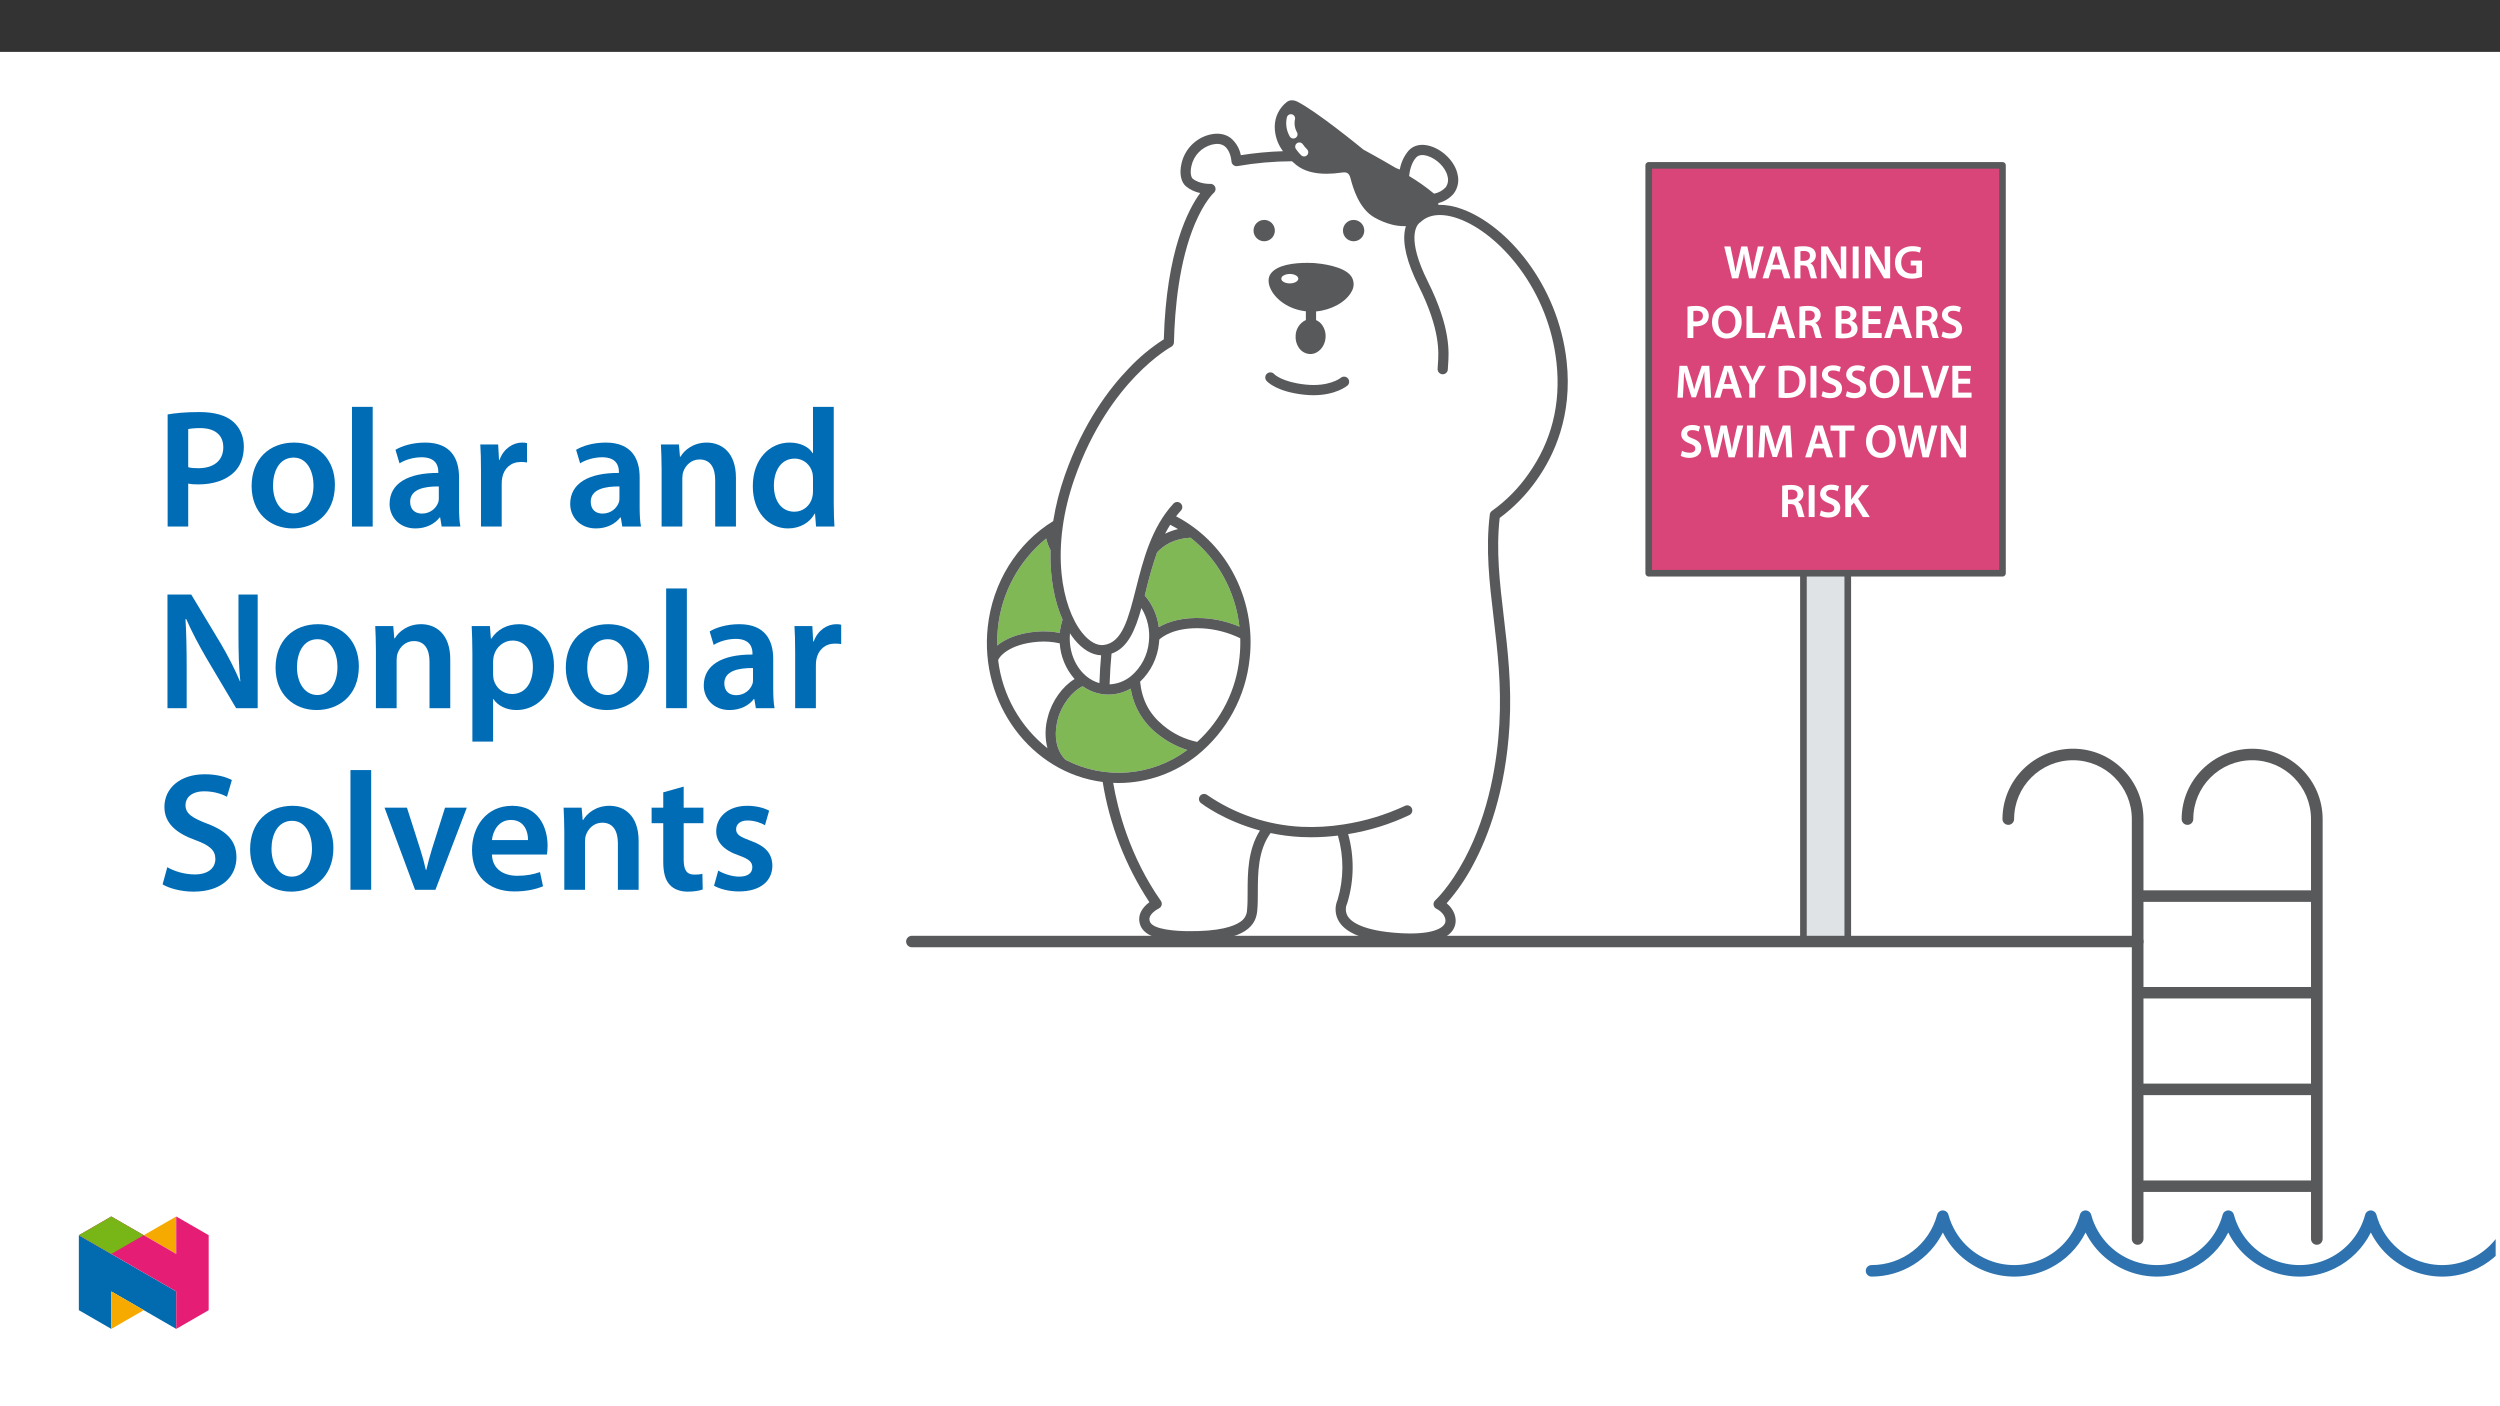 ﻿<?xml version="1.0" encoding="utf-8"?>
<svg xmlns="http://www.w3.org/2000/svg" xmlns:xlink="http://www.w3.org/1999/xlink" viewBox="0 0 960 540" version="1.1">
  <rect x="0" y="0" width="960" height="540" fill="#333333" stroke="none"/>
  <defs>
    <g>
      <symbol overflow="visible" id="glyph0-0">
        <path style="stroke:none;" d="M 0 0 L 8.984 0 L 8.984 -12.703 L -0.031 -12.703 L -0.031 0 Z M 4.484 -7.188 L 1.531 -11.656 L 7.422 -11.656 L 4.484 -7.234 Z M 5.016 -6.297 L 8.031 -10.797 L 8.031 -1.891 L 5.062 -6.344 Z M 1.438 -0.922 L 4.484 -5.453 L 7.422 -1.047 L 1.531 -1.047 Z M 0.875 -10.875 L 3.891 -6.344 L 0.922 -1.891 L 0.922 -10.797 Z M 0.875 -10.875 " />
      </symbol>
      <symbol overflow="visible" id="glyph0-1">
        <path style="stroke:none;" d="M 5.625 -0.078 L 7.031 -5.766 C 7.391 -7.141 7.625 -8.312 7.797 -9.531 L 7.828 -9.531 C 7.969 -8.281 8.172 -7.141 8.484 -5.766 L 9.766 0 L 12.125 0 L 15.422 -12.234 L 13.125 -12.234 L 11.859 -6.703 C 11.531 -5.219 11.25 -3.844 11.047 -2.578 L 11.031 -2.578 C 10.875 -3.828 10.594 -5.172 10.312 -6.594 L 9.094 -12.234 L 6.766 -12.234 L 5.438 -6.688 C 5.094 -5.172 4.75 -3.734 4.578 -2.531 L 4.562 -2.531 C 4.375 -3.656 4.094 -5.203 3.781 -6.672 L 2.625 -12.234 L 0.219 -12.234 L 3.203 0 L 5.609 0 Z M 5.625 -0.078 " />
      </symbol>
      <symbol overflow="visible" id="glyph0-2">
        <path style="stroke:none;" d="M 7.484 -3.5 L 8.594 0 L 11.031 0 L 7.062 -12.234 L 4.234 -12.234 L 0.328 0 L 2.656 0 L 3.688 -3.422 L 7.5 -3.422 Z M 4.078 -5.172 L 5 -8.141 C 5.203 -8.859 5.406 -9.703 5.562 -10.328 L 5.578 -10.328 C 5.734 -9.703 5.938 -8.875 6.172 -8.141 L 7.109 -5.234 L 4.094 -5.234 Z M 4.078 -5.172 " />
      </symbol>
      <symbol overflow="visible" id="glyph0-3">
        <path style="stroke:none;" d="M 1.281 0 L 3.484 0 L 3.484 -4.969 L 4.578 -4.969 C 5.828 -4.938 6.344 -4.5 6.703 -2.922 C 7.031 -1.422 7.359 -0.375 7.531 0 L 9.891 0 C 9.578 -0.578 9.281 -1.938 8.875 -3.438 C 8.594 -4.609 8.047 -5.531 7.188 -5.828 L 7.188 -5.766 C 8.328 -6.156 9.406 -7.281 9.406 -8.844 C 9.406 -9.891 9 -10.766 8.344 -11.312 C 7.516 -12 6.344 -12.328 4.609 -12.328 C 3.344 -12.328 2.109 -12.219 1.234 -12.031 L 1.234 0 Z M 3.469 -10.406 C 3.672 -10.453 4.125 -10.516 4.828 -10.516 C 6.266 -10.516 7.141 -9.953 7.141 -8.641 C 7.141 -7.438 6.266 -6.719 4.766 -6.719 L 3.484 -6.719 L 3.484 -10.406 Z M 3.469 -10.406 " />
      </symbol>
      <symbol overflow="visible" id="glyph0-4">
        <path style="stroke:none;" d="M 3.312 -0.078 L 3.312 -4.391 C 3.312 -6.391 3.281 -7.984 3.188 -9.469 L 3.25 -9.484 C 3.797 -8.203 4.609 -6.672 5.375 -5.344 L 8.531 0 L 10.875 0 L 10.875 -12.234 L 8.766 -12.234 L 8.766 -7.953 C 8.766 -6.094 8.812 -4.531 8.969 -3 L 8.953 -3 C 8.438 -4.234 7.688 -5.672 6.906 -7.016 L 3.781 -12.234 L 1.219 -12.234 L 1.219 0 L 3.312 0 Z M 3.312 -0.078 " />
      </symbol>
      <symbol overflow="visible" id="glyph0-5">
        <path style="stroke:none;" d="M 1.234 -12.156 L 1.234 0 L 3.5 0 L 3.5 -12.234 L 1.234 -12.234 Z M 1.234 -12.156 " />
      </symbol>
      <symbol overflow="visible" id="glyph0-6">
        <path style="stroke:none;" d="M 10.953 -6.812 L 6.656 -6.812 L 6.656 -4.938 L 8.797 -4.938 L 8.797 -2.031 C 8.531 -1.922 7.969 -1.812 7.156 -1.812 C 4.641 -1.812 2.984 -3.375 2.984 -6.109 C 2.984 -8.938 4.766 -10.391 7.359 -10.391 C 8.625 -10.391 9.438 -10.172 10.094 -9.844 L 10.625 -11.766 C 10.031 -12.047 8.859 -12.359 7.375 -12.359 C 3.375 -12.359 0.625 -9.844 0.609 -6.016 C 0.609 -4.172 1.234 -2.531 2.312 -1.5 C 3.469 -0.406 5.047 0.125 7.078 0.125 C 8.688 0.125 10.188 -0.266 10.984 -0.562 L 10.984 -6.812 Z M 10.953 -6.812 " />
      </symbol>
      <symbol overflow="visible" id="glyph0-7">
        <path style="stroke:none;" d="M 1.281 0 L 3.484 0 L 3.484 -4.562 C 3.766 -4.5 4.125 -4.484 4.531 -4.484 C 6.094 -4.484 7.469 -4.938 8.359 -5.812 C 9.016 -6.453 9.406 -7.438 9.406 -8.594 C 9.406 -9.719 8.922 -10.703 8.203 -11.297 C 7.422 -11.953 6.266 -12.328 4.641 -12.328 C 3.172 -12.328 2.078 -12.219 1.234 -12.047 L 1.234 0 Z M 3.469 -10.375 C 3.688 -10.422 4.125 -10.469 4.734 -10.469 C 6.266 -10.469 7.156 -9.844 7.156 -8.5 C 7.156 -7.109 6.188 -6.344 4.531 -6.344 C 4.094 -6.344 3.75 -6.375 3.484 -6.438 L 3.484 -10.375 Z M 3.469 -10.375 " />
      </symbol>
      <symbol overflow="visible" id="glyph0-8">
        <path style="stroke:none;" d="M 6.406 -12.453 C 3 -12.453 0.609 -9.766 0.609 -6.031 C 0.609 -2.5 2.797 0.203 6.219 0.203 C 9.547 0.203 12.016 -2.188 12.016 -6.25 C 12.016 -9.703 9.922 -12.453 6.406 -12.453 Z M 6.328 -10.531 C 8.531 -10.531 9.625 -8.453 9.625 -6.172 C 9.625 -3.641 8.469 -1.719 6.328 -1.719 C 4.219 -1.719 3 -3.609 3 -6.078 C 3 -8.578 4.141 -10.531 6.328 -10.531 Z M 6.328 -10.531 " />
      </symbol>
      <symbol overflow="visible" id="glyph0-9">
        <path style="stroke:none;" d="M 1.281 0 L 8.469 0 L 8.469 -1.984 L 3.5 -1.984 L 3.5 -12.234 L 1.234 -12.234 L 1.234 0 Z M 1.281 0 " />
      </symbol>
      <symbol overflow="visible" id="glyph0-10">
        <path style="stroke:none;" d="M 1.281 -0.031 C 1.844 0.031 2.766 0.125 3.984 0.125 C 6.203 0.125 7.625 -0.266 8.484 -1 C 9.172 -1.594 9.656 -2.5 9.656 -3.562 C 9.656 -5.219 8.469 -6.297 7.203 -6.594 L 7.203 -6.531 C 8.5 -7.016 9.219 -8.094 9.219 -9.203 C 9.219 -10.25 8.703 -11.062 7.953 -11.516 C 7.141 -12.078 6.109 -12.328 4.5 -12.328 C 3.25 -12.328 1.969 -12.203 1.234 -12.031 L 1.234 -0.031 Z M 3.469 -10.453 C 3.688 -10.516 4.078 -10.547 4.719 -10.547 C 6.109 -10.547 6.938 -10.094 6.938 -8.953 C 6.938 -7.922 6.141 -7.281 4.594 -7.281 L 3.484 -7.281 L 3.484 -10.453 Z M 3.469 -5.547 L 4.562 -5.547 C 6.078 -5.547 7.281 -5.047 7.281 -3.625 C 7.281 -2.141 6.047 -1.688 4.625 -1.688 C 4.125 -1.688 3.75 -1.688 3.484 -1.719 L 3.484 -5.547 Z M 3.469 -5.547 " />
      </symbol>
      <symbol overflow="visible" id="glyph0-11">
        <path style="stroke:none;" d="M 8.031 -7.297 L 3.5 -7.297 L 3.5 -10.281 L 8.328 -10.281 L 8.328 -12.234 L 1.234 -12.234 L 1.234 0 L 8.594 0 L 8.594 -1.953 L 3.5 -1.953 L 3.5 -5.359 L 8.047 -5.359 L 8.047 -7.297 Z M 8.031 -7.297 " />
      </symbol>
      <symbol overflow="visible" id="glyph0-12">
        <path style="stroke:none;" d="M 0.719 -0.594 C 1.375 -0.172 2.719 0.203 4.016 0.203 C 7.125 0.203 8.609 -1.562 8.609 -3.516 C 8.609 -5.25 7.594 -6.391 5.484 -7.172 C 3.875 -7.797 3.188 -8.156 3.188 -9.094 C 3.188 -9.812 3.766 -10.469 5.172 -10.469 C 6.297 -10.469 7.125 -10.156 7.594 -9.906 L 8.141 -11.781 C 7.484 -12.109 6.531 -12.438 5.219 -12.438 C 2.578 -12.438 0.891 -10.875 0.891 -8.875 C 0.891 -7.141 2.203 -6.016 4.219 -5.297 C 5.734 -4.734 6.312 -4.266 6.312 -3.359 C 6.312 -2.375 5.562 -1.781 4.156 -1.781 C 3.031 -1.781 1.938 -2.094 1.219 -2.531 L 0.703 -0.594 Z M 0.719 -0.594 " />
      </symbol>
      <symbol overflow="visible" id="glyph0-13">
        <path style="stroke:none;" d="M 11.719 0 L 13.891 0 L 13.188 -12.234 L 10.297 -12.234 L 8.594 -7.312 C 8.125 -5.906 7.719 -4.406 7.406 -3.172 L 7.375 -3.172 C 7.078 -4.453 6.703 -5.891 6.281 -7.297 L 4.688 -12.234 L 1.734 -12.234 L 0.938 0 L 3.047 0 L 3.312 -4.938 C 3.406 -6.578 3.484 -8.5 3.531 -10.016 C 3.844 -8.578 4.266 -6.922 4.734 -5.375 L 6.375 -0.141 L 8.047 -0.141 L 9.859 -5.453 C 10.406 -6.984 10.906 -8.609 11.281 -10.016 L 11.297 -10.016 C 11.281 -8.453 11.375 -6.562 11.438 -5 L 11.672 0 Z M 11.719 0 " />
      </symbol>
      <symbol overflow="visible" id="glyph0-14">
        <path style="stroke:none;" d="M 6.25 -0.078 L 6.25 -5.109 L 10.312 -12.234 L 7.75 -12.234 L 6.266 -9.062 C 5.844 -8.172 5.5 -7.422 5.25 -6.719 L 5.203 -6.719 C 4.891 -7.484 4.594 -8.156 4.172 -9.062 L 2.703 -12.234 L 0.109 -12.234 L 3.984 -5.062 L 3.984 0 L 6.25 0 Z M 6.25 -0.078 " />
      </symbol>
      <symbol overflow="visible" id="glyph0-15">
        <path style="stroke:none;" d="M 1.281 -0.031 C 2.016 0.047 2.984 0.125 4.25 0.125 C 6.594 0.125 8.516 -0.453 9.719 -1.547 C 10.875 -2.578 11.625 -4.234 11.625 -6.406 C 11.625 -8.453 10.891 -9.938 9.703 -10.891 C 8.594 -11.828 7.047 -12.328 4.797 -12.328 C 3.484 -12.328 2.266 -12.219 1.234 -12.047 L 1.234 -0.031 Z M 3.484 -10.328 C 3.797 -10.406 4.281 -10.453 4.984 -10.453 C 7.75 -10.453 9.25 -8.984 9.234 -6.328 C 9.234 -3.266 7.562 -1.734 4.703 -1.766 C 4.25 -1.766 3.781 -1.766 3.5 -1.797 L 3.5 -10.328 Z M 3.484 -10.328 " />
      </symbol>
      <symbol overflow="visible" id="glyph0-16">
        <path style="stroke:none;" d="M 6.578 -0.078 L 10.781 -12.234 L 8.375 -12.234 L 6.594 -6.641 C 6.141 -5.172 5.688 -3.688 5.375 -2.328 L 5.359 -2.328 C 5.078 -3.734 4.656 -5.125 4.203 -6.656 L 2.531 -12.234 L 0.078 -12.234 L 4.016 0 L 6.547 0 Z M 6.578 -0.078 " />
      </symbol>
      <symbol overflow="visible" id="glyph0-17">
        <path style="stroke:none;" d="M 3.594 0 L 5.812 0 L 5.812 -10.25 L 9.297 -10.25 L 9.297 -12.234 L 0.109 -12.234 L 0.109 -10.25 L 3.547 -10.25 L 3.547 0 Z M 3.594 0 " />
      </symbol>
      <symbol overflow="visible" id="glyph0-18">
        <path style="stroke:none;" d="M 1.281 0 L 3.484 0 L 3.484 -4.266 L 4.531 -5.531 L 7.953 0 L 10.641 0 L 6.156 -7 L 10.391 -12.234 L 7.547 -12.234 L 4.375 -7.953 C 4.094 -7.531 3.781 -7.109 3.5 -6.672 L 3.484 -6.672 L 3.484 -12.234 L 1.234 -12.234 L 1.234 0 Z M 1.281 0 " />
      </symbol>
      <symbol overflow="visible" id="glyph1-0">
        <path style="stroke:none;" d="M 0 0 L 32.375 0 L 32.375 -45.328 L 0 -45.328 Z M 16.188 -25.578 L 5.188 -42.094 L 27.188 -42.094 Z M 18.125 -22.656 L 29.141 -39.172 L 29.141 -6.156 Z M 5.188 -3.234 L 16.188 -19.75 L 27.188 -3.234 Z M 3.234 -39.172 L 14.25 -22.656 L 3.234 -6.156 Z M 3.234 -39.172 " />
      </symbol>
      <symbol overflow="visible" id="glyph1-1">
        <path style="stroke:none;" d="M 4.594 0 L 12.5 0 L 12.5 -16.516 C 13.594 -16.25 14.891 -16.188 16.375 -16.188 C 22.016 -16.188 26.938 -17.734 30.172 -20.922 C 32.562 -23.25 33.859 -26.609 33.859 -30.75 C 33.859 -34.828 32.188 -38.266 29.594 -40.406 C 26.812 -42.734 22.594 -43.969 16.766 -43.969 C 11.453 -43.969 7.516 -43.578 4.594 -43.062 Z M 12.5 -37.422 C 13.344 -37.625 14.891 -37.812 17.094 -37.812 C 22.594 -37.812 25.969 -35.281 25.969 -30.438 C 25.969 -25.375 22.344 -22.406 16.375 -22.406 C 14.766 -22.406 13.531 -22.469 12.5 -22.797 Z M 12.5 -37.422 " />
      </symbol>
      <symbol overflow="visible" id="glyph1-2">
        <path style="stroke:none;" d="M 18.578 -32.25 C 9.062 -32.25 2.266 -25.906 2.266 -15.547 C 2.266 -5.375 9.188 0.719 18.062 0.719 C 26.094 0.719 34.25 -4.469 34.25 -16.062 C 34.25 -25.641 27.969 -32.25 18.578 -32.25 Z M 18.391 -26.484 C 23.828 -26.484 26.031 -20.781 26.031 -15.859 C 26.031 -9.453 22.859 -5.047 18.328 -5.047 C 13.531 -5.047 10.484 -9.641 10.484 -15.734 C 10.484 -20.984 12.75 -26.484 18.391 -26.484 Z M 18.391 -26.484 " />
      </symbol>
      <symbol overflow="visible" id="glyph1-3">
        <path style="stroke:none;" d="M 4.281 0 L 12.234 0 L 12.234 -45.969 L 4.281 -45.969 Z M 4.281 0 " />
      </symbol>
      <symbol overflow="visible" id="glyph1-4">
        <path style="stroke:none;" d="M 28.75 -18.906 C 28.75 -25.828 25.828 -32.25 15.734 -32.25 C 10.75 -32.25 6.672 -30.891 4.344 -29.469 L 5.891 -24.281 C 8.031 -25.641 11.266 -26.609 14.375 -26.609 C 19.938 -26.609 20.781 -23.188 20.781 -21.109 L 20.781 -20.594 C 9.125 -20.656 2.078 -16.578 2.078 -8.672 C 2.078 -3.891 5.641 0.719 11.984 0.719 C 16.125 0.719 19.422 -1.031 21.297 -3.5 L 21.5 -3.5 L 22.078 0 L 29.266 0 C 28.875 -1.938 28.75 -4.734 28.75 -7.578 Z M 20.984 -11.078 C 20.984 -10.484 20.984 -9.906 20.781 -9.328 C 20 -7.062 17.734 -4.984 14.5 -4.984 C 11.984 -4.984 9.969 -6.406 9.969 -9.516 C 9.969 -14.312 15.344 -15.469 20.984 -15.406 Z M 20.984 -11.078 " />
      </symbol>
      <symbol overflow="visible" id="glyph1-5">
        <path style="stroke:none;" d="M 4.281 0 L 12.234 0 L 12.234 -16.375 C 12.234 -17.219 12.297 -18.062 12.438 -18.781 C 13.141 -22.406 15.797 -24.797 19.547 -24.797 C 20.531 -24.797 21.234 -24.734 21.953 -24.609 L 21.953 -32.047 C 21.297 -32.188 20.844 -32.25 20.078 -32.25 C 16.641 -32.25 12.953 -29.984 11.391 -25.578 L 11.203 -25.578 L 10.875 -31.531 L 4.016 -31.531 C 4.203 -28.75 4.281 -25.641 4.281 -21.375 Z M 4.281 0 " />
      </symbol>
      <symbol overflow="visible" id="glyph1-6">
        <path style="stroke:none;" d="M 4.281 0 L 12.234 0 L 12.234 -18.578 C 12.234 -19.484 12.375 -20.469 12.625 -21.109 C 13.469 -23.5 15.672 -25.766 18.844 -25.766 C 23.188 -25.766 24.859 -22.344 24.859 -17.812 L 24.859 0 L 32.828 0 L 32.828 -18.719 C 32.828 -28.688 27.125 -32.25 21.625 -32.25 C 16.375 -32.25 12.953 -29.266 11.531 -26.812 L 11.328 -26.812 L 10.938 -31.531 L 4.016 -31.531 C 4.141 -28.812 4.281 -25.766 4.281 -22.141 Z M 4.281 0 " />
      </symbol>
      <symbol overflow="visible" id="glyph1-7">
        <path style="stroke:none;" d="M 25.375 -45.969 L 25.375 -28.172 L 25.25 -28.172 C 23.828 -30.5 20.719 -32.25 16.375 -32.25 C 8.812 -32.25 2.203 -25.969 2.266 -15.406 C 2.266 -5.703 8.219 0.719 15.797 0.719 C 20.328 0.719 24.156 -1.484 26.031 -4.984 L 26.156 -4.984 L 26.547 0 L 33.609 0 C 33.469 -2.141 33.344 -5.641 33.344 -8.875 L 33.344 -45.969 Z M 25.375 -13.656 C 25.375 -12.828 25.312 -12.047 25.125 -11.328 C 24.344 -7.906 21.5 -5.703 18.266 -5.703 C 13.203 -5.703 10.359 -9.906 10.359 -15.734 C 10.359 -21.562 13.203 -26.094 18.328 -26.094 C 21.953 -26.094 24.469 -23.562 25.188 -20.531 C 25.312 -19.875 25.375 -19.031 25.375 -18.391 Z M 25.375 -13.656 " />
      </symbol>
      <symbol overflow="visible" id="glyph1-8">
        <path style="stroke:none;" d="M 11.906 0 L 11.906 -15.609 C 11.906 -22.797 11.781 -28.562 11.453 -34.188 L 11.719 -34.25 C 13.859 -29.328 16.703 -24.016 19.484 -19.234 L 30.891 0 L 39.172 0 L 39.172 -43.641 L 31.797 -43.641 L 31.797 -28.422 C 31.797 -21.75 31.922 -16.125 32.5 -10.297 L 32.375 -10.297 C 30.375 -15.016 27.781 -20.078 24.922 -24.922 L 13.656 -43.641 L 4.531 -43.641 L 4.531 0 Z M 11.906 0 " />
      </symbol>
      <symbol overflow="visible" id="glyph1-9">
        <path style="stroke:none;" d="M 4.281 12.828 L 12.234 12.828 L 12.234 -3.5 L 12.375 -3.5 C 13.984 -0.969 17.281 0.719 21.234 0.719 C 28.422 0.719 35.609 -4.797 35.609 -16.188 C 35.609 -26.031 29.594 -32.25 22.344 -32.25 C 17.547 -32.25 13.859 -30.234 11.531 -26.672 L 11.391 -26.672 L 11 -31.531 L 4.016 -31.531 C 4.141 -28.562 4.281 -25.188 4.281 -21.047 Z M 12.234 -18.062 C 12.234 -18.719 12.375 -19.422 12.5 -20.078 C 13.344 -23.562 16.375 -25.969 19.688 -25.969 C 24.797 -25.969 27.516 -21.438 27.516 -15.859 C 27.516 -9.641 24.547 -5.438 19.484 -5.438 C 16.062 -5.438 13.281 -7.766 12.438 -11 C 12.297 -11.719 12.234 -12.438 12.234 -13.203 Z M 12.234 -18.062 " />
      </symbol>
      <symbol overflow="visible" id="glyph1-10">
        <path style="stroke:none;" d="M 2.656 -2.078 C 5.047 -0.578 9.844 0.719 14.5 0.719 C 25.703 0.719 31.016 -5.375 31.016 -12.438 C 31.016 -18.719 27.391 -22.531 19.812 -25.375 C 13.984 -27.641 11.453 -29.203 11.453 -32.562 C 11.453 -35.156 13.594 -37.812 18.641 -37.812 C 22.734 -37.812 25.766 -36.578 27.391 -35.734 L 29.266 -42.156 C 27 -43.312 23.562 -44.359 18.844 -44.359 C 9.328 -44.359 3.359 -38.984 3.359 -31.797 C 3.359 -25.516 7.969 -21.688 15.219 -19.094 C 20.719 -17.094 22.922 -15.156 22.922 -11.844 C 22.922 -8.281 20.078 -5.891 15.016 -5.891 C 10.938 -5.891 7 -7.188 4.469 -8.672 Z M 2.656 -2.078 " />
      </symbol>
      <symbol overflow="visible" id="glyph1-11">
        <path style="stroke:none;" d="M 0.719 -31.531 L 12.438 0 L 20.266 0 L 32.312 -31.531 L 23.953 -31.531 L 18.906 -15.547 C 18.062 -12.688 17.359 -10.234 16.766 -7.641 L 16.578 -7.641 C 16 -10.234 15.344 -12.75 14.438 -15.547 L 9.328 -31.531 Z M 0.719 -31.531 " />
      </symbol>
      <symbol overflow="visible" id="glyph1-12">
        <path style="stroke:none;" d="M 31.016 -13.531 C 31.141 -14.25 31.281 -15.406 31.281 -16.906 C 31.281 -23.828 27.906 -32.25 17.672 -32.25 C 7.578 -32.25 2.266 -24.016 2.266 -15.281 C 2.266 -5.641 8.281 0.641 18.516 0.641 C 23.047 0.641 26.812 -0.188 29.531 -1.359 L 28.359 -6.797 C 25.906 -5.953 23.312 -5.375 19.625 -5.375 C 14.5 -5.375 10.094 -7.828 9.906 -13.531 Z M 9.906 -19.094 C 10.234 -22.344 12.297 -26.812 17.219 -26.812 C 22.531 -26.812 23.828 -22.016 23.766 -19.094 Z M 9.906 -19.094 " />
      </symbol>
      <symbol overflow="visible" id="glyph1-13">
        <path style="stroke:none;" d="M 5.562 -37.422 L 5.562 -31.531 L 1.094 -31.531 L 1.094 -25.578 L 5.562 -25.578 L 5.562 -10.75 C 5.562 -6.609 6.344 -3.688 8.094 -1.875 C 9.578 -0.266 11.984 0.719 14.953 0.719 C 17.422 0.719 19.547 0.328 20.719 -0.125 L 20.594 -6.156 C 19.688 -5.891 18.906 -5.828 17.484 -5.828 C 14.438 -5.828 13.406 -7.766 13.406 -11.656 L 13.406 -25.578 L 20.984 -25.578 L 20.984 -31.531 L 13.406 -31.531 L 13.406 -39.625 Z M 5.562 -37.422 " />
      </symbol>
      <symbol overflow="visible" id="glyph1-14">
        <path style="stroke:none;" d="M 2.328 -1.547 C 4.656 -0.266 8.094 0.641 11.906 0.641 C 20.266 0.641 24.734 -3.5 24.734 -9.266 C 24.672 -13.922 22.078 -16.828 16.312 -18.844 C 12.297 -20.328 10.812 -21.234 10.812 -23.25 C 10.812 -25.188 12.375 -26.609 15.219 -26.609 C 18 -26.609 20.594 -25.578 21.891 -24.797 L 23.5 -30.375 C 21.625 -31.406 18.578 -32.25 15.094 -32.25 C 7.766 -32.25 3.172 -27.969 3.172 -22.406 C 3.172 -18.641 5.703 -15.281 11.844 -13.203 C 15.734 -11.781 17.031 -10.75 17.031 -8.609 C 17.031 -6.547 15.469 -5.047 11.984 -5.047 C 9.125 -5.047 5.703 -6.281 3.953 -7.375 Z M 2.328 -1.547 " />
      </symbol>
    </g>
    <clipPath id="clip1">
      <path d="M 716 464 L 958.336 464 L 958.336 491 L 716 491 Z M 716 464 " />
    </clipPath>
    <clipPath id="clip2">
      <path d="M 30.277 474 L 68 474 L 68 510.301 L 30.277 510.301 Z M 30.277 474 " />
    </clipPath>
    <clipPath id="clip3">
      <path d="M 42 495 L 56 495 L 56 510.301 L 42 510.301 Z M 42 495 " />
    </clipPath>
    <clipPath id="clip4">
      <path d="M 55 467.125 L 68 467.125 L 68 482 L 55 482 Z M 55 467.125 " />
    </clipPath>
    <clipPath id="clip5">
      <path d="M 30.277 467.125 L 80.133 467.125 L 80.133 510.301 L 30.277 510.301 Z M 30.277 467.125 " />
    </clipPath>
    <clipPath id="clip6">
      <path d="M 30.277 467.125 L 56 467.125 L 56 482 L 30.277 482 Z M 30.277 467.125 " />
    </clipPath>
  </defs>
  <g id="surface1">
    <path style=" stroke:none;fill-rule:nonzero;fill:rgb(100%,100%,100%);fill-opacity:1;" d="M 0 559.926 L 960 559.926 L 960 19.926 L 0 19.926 Z M 0 559.926 " />
    <path style=" stroke:none;fill-rule:nonzero;fill:rgb(100%,100%,100%);fill-opacity:1;" d="M 398.648 246.438 C 401.426 246.215 404.219 246.426 406.93 247.055 C 407.273 252.121 409.281 256.938 412.641 260.75 C 407.961 263.594 403.918 269.203 402.367 275.305 C 401.254 279.223 401.203 283.367 402.219 287.312 C 391.688 278.996 384.879 266.84 383.293 253.512 C 383.293 253.5 383.297 253.488 383.297 253.477 C 383.535 252.48 387.176 247.297 398.648 246.438 " />
    <path style=" stroke:none;fill-rule:nonzero;fill:rgb(100%,100%,100%);fill-opacity:1;" d="M 482.688 118.953 C 481.672 128.738 487.66 141.387 502.941 141.75 C 518.23 142.113 523.402 130.105 523.402 120.176 C 523.402 108.762 515.312 101.949 503.785 101.629 C 492.262 101.312 483.922 107.074 482.688 118.953 " />
    <path style=" stroke:none;fill-rule:nonzero;fill:rgb(100%,100%,100%);fill-opacity:1;" d="M 447.387 204.965 C 447.992 203.785 448.645 202.637 449.344 201.516 C 450.371 202.031 451.383 202.582 452.371 203.18 C 450.648 203.551 448.984 204.145 447.418 204.949 Z M 447.387 204.965 " />
    <path style=" stroke:none;fill-rule:nonzero;fill:rgb(50.2%,72.198%,33.699%);fill-opacity:1;" d="M 469.805 221.363 C 473.098 227.316 475.184 233.867 475.945 240.629 C 471.531 238.766 466.832 237.664 462.051 237.371 C 454.352 236.953 448.598 238.648 444.977 240.844 C 444.422 236.34 442.543 232.105 439.582 228.668 C 439.719 228.125 439.855 227.582 439.996 227.035 C 441.188 221.988 442.629 217 444.32 212.094 C 445.734 210.59 447.402 209.348 449.246 208.418 C 451.73 207.238 454.43 206.582 457.18 206.488 C 462.336 210.555 466.629 215.613 469.805 221.363 " />
    <path style=" stroke:none;fill-rule:nonzero;fill:rgb(50.2%,72.198%,33.699%);fill-opacity:1;" d="M 383.191 241.164 C 384.57 227.699 391.238 215.332 401.734 206.781 C 402.105 208.336 402.66 209.84 403.391 211.262 C 403.102 221.883 404.945 231.016 408.023 237.941 C 407.566 239.375 407.223 240.844 407 242.332 C 406.977 242.566 406.957 242.801 406.938 243.035 C 404.113 242.477 401.227 242.305 398.355 242.523 C 390.965 243.078 385.914 245.406 382.895 247.91 C 382.852 245.656 382.953 243.402 383.191 241.164 " />
    <path style=" stroke:none;fill-rule:nonzero;fill:rgb(100%,100%,100%);fill-opacity:1;" d="M 475.969 252.453 C 474.75 264.906 468.961 276.465 459.715 284.898 C 454.93 283.898 450.461 281.734 446.707 278.598 C 441.379 274.234 438.543 268.875 437.801 261.781 C 441.93 257.863 444.508 252.586 445.059 246.918 C 445.105 246.477 445.145 246.035 445.168 245.594 C 446.125 244.68 450.941 240.695 461.836 241.289 C 466.844 241.605 471.742 242.898 476.254 245.09 C 476.328 247.547 476.234 250.008 475.969 252.453 " />
    <path style=" stroke:none;fill-rule:nonzero;fill:rgb(50.2%,72.198%,33.699%);fill-opacity:1;" d="M 415.754 263.523 C 418.078 265.188 420.781 266.25 423.617 266.602 C 424.285 266.684 424.961 266.723 425.633 266.723 C 428.641 266.711 431.594 265.918 434.203 264.422 C 435.262 271.215 438.84 277.359 444.223 281.633 C 447.68 284.484 451.648 286.641 455.918 287.992 C 442.371 298.102 424.238 299.578 409.234 291.797 C 409.223 291.785 409.215 291.773 409.203 291.766 C 408.941 291.551 403.469 286.898 406.172 276.273 C 407.562 270.801 411.594 265.488 415.754 263.523 " />
    <path style=" stroke:none;fill-rule:nonzero;fill:rgb(100%,100%,100%);fill-opacity:1;" d="M 495.281 108.824 C 493.48 108.824 492.02 108.012 492.02 107.012 C 492.066 106.496 492.379 106.043 492.844 105.812 C 493.395 105.488 494.016 105.289 494.652 105.234 C 494.859 105.211 495.07 105.199 495.281 105.199 C 497.082 105.199 498.543 106.012 498.543 107.012 C 498.543 108.016 497.082 108.824 495.281 108.824 " />
    <path style=" stroke:none;fill-rule:nonzero;fill:rgb(100%,100%,100%);fill-opacity:1;" d="M 497.324 53.031 C 496.52 53.406 495.566 53.059 495.191 52.254 C 495.191 52.254 495.191 52.254 495.191 52.25 C 493.992 50.113 493.613 47.613 494.125 45.219 C 494.262 44.344 495.078 43.742 495.957 43.875 C 496.832 44.012 497.434 44.832 497.297 45.707 C 496.883 47.477 497.172 49.34 498.102 50.898 C 498.477 51.703 498.125 52.656 497.324 53.031 " />
    <path style=" stroke:none;fill-rule:nonzero;fill:rgb(100%,100%,100%);fill-opacity:1;" d="M 500.766 60.07 C 500.367 60.07 499.984 59.922 499.688 59.652 C 499.156 59.145 498.668 58.594 498.223 58.008 C 498.035 57.77 497.844 57.512 497.641 57.219 C 497.137 56.492 497.316 55.492 498.047 54.988 C 498.77 54.488 499.766 54.664 500.273 55.383 C 500.734 56.066 501.266 56.699 501.852 57.277 C 502.504 57.879 502.551 58.895 501.953 59.547 C 501.648 59.879 501.219 60.07 500.766 60.07 " />
    <path style=" stroke:none;fill-rule:nonzero;fill:rgb(34.499%,34.9%,35.699%);fill-opacity:1;" d="M 494.652 105.234 C 494.859 105.211 495.07 105.199 495.281 105.199 C 497.082 105.199 498.543 106.012 498.543 107.012 C 498.543 108.012 497.082 108.824 495.281 108.824 C 493.48 108.824 492.02 108.016 492.02 107.012 C 492.066 106.496 492.379 106.043 492.844 105.812 C 493.395 105.488 494.016 105.289 494.652 105.234 M 518.992 111.984 C 520.094 110.18 520.059 107.906 518.898 106.137 C 516.16 102.09 506.676 101.168 504.801 101.023 C 504.75 101.02 503.633 100.938 501.992 100.938 C 496.961 100.938 490.441 101.66 487.949 105.105 C 486.848 106.629 486.863 108.824 488 111.121 C 489.863 114.898 494.68 118.785 501.449 119.535 L 501.449 122.895 C 499.133 123.98 497.617 126.273 497.523 128.828 C 497.391 130.496 497.828 132.156 498.762 133.539 C 499.68 134.914 501.168 135.793 502.812 135.938 C 502.93 135.945 503.043 135.949 503.16 135.949 C 506.203 135.949 508.781 133.172 509.027 129.621 C 509.16 127.957 508.723 126.297 507.785 124.91 C 507.184 124.035 506.348 123.344 505.375 122.918 L 505.375 119.59 C 511.207 119.082 516.867 115.984 518.992 111.984 " />
    <path style=" stroke:none;fill-rule:nonzero;fill:rgb(34.499%,34.9%,35.699%);fill-opacity:1;" d="M 383.293 253.512 C 383.293 253.5 383.297 253.488 383.297 253.477 C 383.535 252.48 387.176 247.297 398.648 246.434 C 401.426 246.215 404.219 246.426 406.93 247.051 C 407.273 252.121 409.281 256.938 412.641 260.75 C 407.961 263.594 403.918 269.207 402.367 275.305 C 401.254 279.223 401.203 283.367 402.219 287.312 C 391.688 278.996 384.879 266.84 383.293 253.512 Z M 427.469 300.625 C 428.164 300.656 428.863 300.676 429.559 300.676 C 440.57 300.641 451.242 296.863 459.82 289.957 C 471.16 280.75 478.375 267.406 479.871 252.875 C 481.172 241.316 478.852 229.645 473.238 219.465 C 468.277 210.422 460.754 203.047 451.613 198.266 C 452.207 197.508 452.824 196.77 453.48 196.059 C 454.219 195.266 454.172 194.023 453.375 193.285 C 452.582 192.551 451.34 192.594 450.605 193.391 L 450.598 193.398 C 442.137 202.574 438.977 215.059 436.191 226.074 C 433.262 237.648 430.949 246.789 423.801 247.684 C 421.195 248.004 418.281 246.359 415.602 243.047 C 411.48 237.949 408.582 229.676 407.648 220.348 C 406.512 209.004 408.215 196.391 412.574 183.879 C 419.379 164.359 429.125 151.613 436.102 144.355 C 443.664 136.492 449.703 133.199 449.762 133.168 C 450.383 132.832 450.777 132.191 450.797 131.484 C 451.094 118.691 452.734 100.395 458.867 85.902 C 462.516 77.281 466.074 74.07 466.109 74.039 C 466.926 73.32 467 72.078 466.285 71.266 C 465.887 70.812 465.305 70.57 464.707 70.602 C 464.672 70.602 460.613 70.781 457.973 68.582 C 457.414 68.117 456.906 66.301 457.512 63.723 C 458.379 59.715 461.434 56.539 465.406 55.52 C 467.461 55.035 469.039 55.238 470.238 56.137 C 472.609 57.914 472.883 61.914 472.883 61.953 C 472.941 63.035 473.863 63.863 474.945 63.809 C 475.023 63.805 475.102 63.797 475.18 63.781 C 482.094 62.574 489.098 61.953 496.117 61.926 C 496.656 62.418 497.23 62.914 497.852 63.41 C 500.617 65.613 504.508 66.727 509.426 66.727 C 511.336 66.715 513.25 66.566 515.141 66.281 C 515.32 66.254 515.465 66.234 515.57 66.223 C 515.762 66.195 515.957 66.184 516.152 66.184 C 517.039 66.184 518.016 66.426 518.523 68.215 C 518.527 68.234 518.531 68.25 518.539 68.266 C 518.582 68.406 518.641 68.621 518.715 68.902 C 519.457 71.676 521.715 80.121 527.828 83.535 C 529.934 84.742 532.195 85.656 534.543 86.258 C 536.039 86.637 537.578 86.832 539.121 86.84 C 539.367 86.84 539.613 86.832 539.855 86.82 C 539.719 87.262 539.605 87.711 539.516 88.164 C 538.465 93.473 540.23 100.762 544.762 109.824 C 553.168 126.641 552.48 135.566 552.148 139.859 C 552.094 140.582 552.043 141.207 552.043 141.762 C 552.043 142.844 552.922 143.723 554.008 143.723 C 555.09 143.723 555.969 142.844 555.969 141.762 C 555.969 141.359 556.012 140.805 556.062 140.16 C 556.418 135.52 557.164 125.855 548.27 108.07 C 540.027 91.586 543.961 86.605 544.953 85.691 C 545.012 85.637 545.07 85.59 545.137 85.543 C 545.297 85.465 545.441 85.359 545.559 85.227 C 546.633 84.207 547.934 83.461 549.359 83.055 C 552.277 82.184 555.938 82.477 560.062 83.969 C 568.078 86.867 576.578 93.75 583.375 102.852 C 591.297 113.473 596.238 126.02 597.688 139.188 C 599.438 155.039 595.828 169.422 586.969 181.941 C 583.152 187.441 578.418 192.242 572.973 196.137 C 572.484 196.453 572.16 196.969 572.09 197.543 C 570.438 210.926 571.945 223.711 573.547 237.242 C 575.051 249.969 576.605 263.125 575.746 278.148 C 574.969 291.766 572.023 311.793 562.406 329.859 C 556.66 340.652 551.176 345.688 551.121 345.738 C 550.32 346.465 550.258 347.707 550.984 348.512 C 551.148 348.691 551.344 348.84 551.559 348.949 C 553.945 350.141 555.449 352.43 554.988 354.16 C 554.332 356.621 549.469 359.012 537.797 358.34 C 523.277 357.504 518.898 353.961 517.578 351.922 C 516.668 350.43 516.555 348.586 517.273 346.992 C 517.324 346.859 517.359 346.762 517.379 346.695 C 519.996 338.105 520.102 328.945 517.688 320.293 C 525.852 318.977 533.785 316.508 541.25 312.961 C 542.219 312.469 542.605 311.289 542.113 310.324 C 541.621 309.355 540.441 308.973 539.477 309.461 C 539.469 309.465 539.461 309.469 539.457 309.473 C 532.008 312.941 524.109 315.332 515.988 316.57 C 510.637 317.43 505.215 317.742 499.801 317.496 C 486.82 316.867 474.27 312.633 463.559 305.273 C 462.699 304.613 461.469 304.773 460.809 305.633 C 460.152 306.484 460.305 307.707 461.152 308.371 C 461.617 308.734 470.062 315.195 483.82 318.914 C 479.113 326.387 479.094 335.277 479.086 342.543 C 479.078 344.945 479.078 347.215 478.895 349.117 L 478.871 349.359 C 478.844 351.281 477.824 353.055 476.176 354.047 C 473.719 355.734 468.195 357.727 455.945 357.566 C 452.012 357.516 442.738 357.066 441.562 353.918 C 441.285 353.176 441.102 352.02 442.664 350.48 C 443.355 349.82 444.141 349.266 444.992 348.836 C 445.977 348.375 446.398 347.207 445.941 346.227 C 445.891 346.125 445.836 346.027 445.77 345.934 C 433.781 328.805 429.195 310.852 427.469 300.625 M 550.676 74.367 L 550.66 74.355 C 547.652 71.859 544.457 69.602 541.102 67.602 C 541.223 66.391 541.762 62.613 543.82 60.457 C 544.965 59.262 546.734 59.457 548.016 59.828 C 551.684 60.895 555.203 64.438 555.859 67.727 C 556.273 69.168 556.004 70.719 555.133 71.938 C 553.945 73.199 552.383 74.051 550.676 74.367 Z M 500.273 55.383 C 500.734 56.066 501.266 56.699 501.852 57.281 C 502.508 57.875 502.555 58.891 501.957 59.547 C 501.359 60.203 500.344 60.25 499.688 59.652 C 499.156 59.145 498.668 58.594 498.223 58.008 C 498.035 57.77 497.844 57.512 497.641 57.223 C 497.137 56.492 497.316 55.492 498.047 54.988 C 498.77 54.488 499.766 54.664 500.273 55.383 M 498.102 50.898 C 498.48 51.699 498.137 52.656 497.332 53.035 C 496.531 53.41 495.574 53.066 495.199 52.266 C 495.195 52.262 495.191 52.258 495.191 52.254 C 493.992 50.113 493.613 47.613 494.125 45.219 C 494.262 44.344 495.078 43.742 495.957 43.875 C 496.832 44.012 497.434 44.832 497.297 45.707 C 496.883 47.477 497.172 49.34 498.102 50.898 M 475.969 252.453 C 474.754 264.906 468.961 276.465 459.715 284.898 C 454.93 283.898 450.461 281.734 446.707 278.598 C 441.379 274.234 438.543 268.875 437.801 261.781 C 441.93 257.863 444.508 252.586 445.059 246.918 C 445.109 246.477 445.145 246.035 445.168 245.594 C 446.125 244.68 450.941 240.695 461.836 241.289 C 466.844 241.605 471.742 242.898 476.254 245.09 C 476.328 247.547 476.23 250.008 475.969 252.453 M 438.309 233.484 C 440.68 237.383 441.684 241.961 441.16 246.492 C 440.691 251.629 438.203 256.371 434.242 259.676 C 431.926 261.562 429.066 262.652 426.086 262.793 C 426.234 258.457 426.48 254.5 426.828 250.996 C 433.086 248.859 435.938 242 438.309 233.484 M 469.805 221.363 C 473.098 227.316 475.184 233.867 475.945 240.629 C 471.531 238.762 466.832 237.664 462.051 237.371 C 454.352 236.953 448.598 238.648 444.977 240.844 C 444.422 236.34 442.543 232.102 439.582 228.668 C 439.719 228.125 439.855 227.582 439.996 227.035 C 441.188 221.988 442.629 217 444.32 212.094 C 445.734 210.59 447.402 209.348 449.246 208.418 C 451.73 207.238 454.43 206.582 457.18 206.488 C 462.336 210.555 466.629 215.613 469.805 221.363 M 449.344 201.516 C 450.371 202.031 451.383 202.582 452.371 203.18 C 450.648 203.551 448.984 204.145 447.414 204.949 L 447.387 204.965 C 447.992 203.785 448.645 202.637 449.344 201.516 Z M 406.172 276.27 C 407.562 270.801 411.594 265.492 415.754 263.52 C 418.078 265.188 420.781 266.246 423.617 266.602 C 424.285 266.684 424.961 266.723 425.633 266.723 C 428.641 266.711 431.594 265.918 434.199 264.422 C 435.262 271.211 438.84 277.359 444.223 281.633 C 447.68 284.484 451.648 286.645 455.918 287.992 C 442.371 298.102 424.238 299.578 409.234 291.797 C 409.223 291.785 409.215 291.773 409.203 291.766 C 408.941 291.551 403.469 286.898 406.172 276.27 Z M 410.863 243.191 C 411.406 244.016 411.965 244.789 412.547 245.512 C 415.684 249.387 419.281 251.516 422.828 251.637 C 422.531 254.871 422.312 258.445 422.176 262.32 C 414.969 260.305 410.062 252.219 410.863 243.191 Z M 401.734 206.781 C 402.105 208.336 402.66 209.84 403.391 211.262 C 403.102 221.883 404.945 231.016 408.023 237.941 C 407.566 239.375 407.223 240.844 407 242.332 C 406.973 242.566 406.957 242.801 406.938 243.035 C 404.113 242.48 401.227 242.305 398.355 242.523 C 390.965 243.078 385.914 245.406 382.895 247.91 C 382.852 245.66 382.953 243.402 383.191 241.164 C 384.57 227.699 391.238 215.332 401.734 206.781 M 423.434 300.281 C 426.078 316.766 432.191 332.504 441.371 346.449 C 438.918 348.234 436.422 351.359 437.887 355.289 C 439.418 359.387 445.141 361.359 455.898 361.488 C 456.359 361.492 456.812 361.496 457.258 361.496 C 479.176 361.496 482.336 354.793 482.781 349.699 L 482.801 349.488 C 483 347.406 483.004 345.047 483.008 342.551 C 483.02 335.426 483.031 326.609 487.891 319.895 C 491.75 320.715 495.672 321.223 499.613 321.414 C 500.91 321.477 502.195 321.508 503.461 321.508 C 506.906 321.504 510.344 321.289 513.758 320.867 C 516.09 328.93 516.043 337.492 513.633 345.527 L 513.609 345.59 C 512.41 348.348 512.664 351.523 514.285 354.055 C 517.344 358.785 525.18 361.543 537.57 362.258 C 539.02 362.34 540.379 362.379 541.641 362.379 C 554.094 362.379 557.875 358.559 558.777 355.172 C 559.449 352.645 558.48 349.27 555.512 346.852 C 559.523 342.309 562.961 337.289 565.758 331.914 C 571.297 321.57 578.207 303.883 579.66 278.371 C 580.539 263.008 578.965 249.676 577.441 236.781 C 575.906 223.793 574.453 211.504 575.879 198.898 C 581.359 194.844 586.152 189.93 590.07 184.348 C 596.605 175.168 603.91 159.805 601.59 138.758 C 598.312 109.023 578.434 86.438 561.395 80.277 C 558.484 79.164 555.395 78.613 552.281 78.648 C 552.309 78.426 552.324 78.203 552.328 77.98 C 554.613 77.414 556.664 76.156 558.203 74.375 C 559.809 72.262 560.363 69.531 559.707 66.957 C 558.762 62.227 554.207 57.543 549.109 56.062 C 545.824 55.105 542.938 55.703 540.984 57.746 C 539.188 59.836 537.992 62.371 537.523 65.09 C 537.086 64.918 536.586 64.727 536.039 64.523 C 530.125 61.023 524.637 58.043 523.582 57.473 C 521.914 56.105 505.445 42.664 498.047 38.961 C 497.457 38.668 496.805 38.512 496.145 38.504 C 495.445 38.496 494.762 38.711 494.195 39.121 C 491.246 41.395 489.516 44.898 489.5 48.621 C 489.496 52.031 490.609 55.348 492.668 58.062 C 487.242 58.234 481.832 58.742 476.473 59.59 C 475.98 57.012 474.609 54.68 472.594 53 C 470.434 51.383 467.715 50.945 464.508 51.699 C 459.086 53.055 454.895 57.363 453.695 62.82 C 452.805 66.586 453.484 69.949 455.461 71.594 C 457.039 72.859 458.898 73.727 460.879 74.129 C 456.418 80.18 447.867 96.133 446.902 130.297 C 441.961 133.461 437.434 137.219 433.414 141.492 C 426.121 149.043 415.941 162.301 408.871 182.59 C 406.871 188.285 405.387 194.148 404.43 200.105 C 390.508 208.629 381.125 223.773 379.293 240.742 C 376.121 270.117 395.898 296.742 423.434 300.281 " />
    <path style=" stroke:none;fill-rule:nonzero;fill:rgb(34.499%,34.9%,35.699%);fill-opacity:1;" d="M 489.32 143.68 C 489.344 143.711 492.238 146.695 501.215 147.664 C 510.281 148.645 514.656 145.246 514.863 145.078 C 515.699 144.387 516.938 144.504 517.629 145.34 C 518.316 146.176 518.203 147.41 517.367 148.102 C 517.164 148.27 512.863 151.762 504.367 151.762 C 503.172 151.762 501.98 151.695 500.793 151.566 C 490.16 150.414 486.688 146.641 486.324 146.215 C 485.625 145.387 485.727 144.148 486.555 143.449 C 487.383 142.75 488.621 142.852 489.32 143.68 " />
    <path style=" stroke:none;fill-rule:nonzero;fill:rgb(34.499%,34.9%,35.699%);fill-opacity:1;" d="M 485.453 84.449 C 487.715 84.449 489.551 86.281 489.551 88.547 C 489.551 90.809 487.715 92.645 485.453 92.645 C 483.191 92.645 481.355 90.809 481.355 88.547 C 481.355 86.281 483.191 84.449 485.453 84.449 " />
    <path style=" stroke:none;fill-rule:nonzero;fill:rgb(34.499%,34.9%,35.699%);fill-opacity:1;" d="M 519.789 84.449 C 522.051 84.449 523.887 86.281 523.887 88.547 C 523.887 90.809 522.051 92.645 519.789 92.645 C 517.527 92.645 515.691 90.809 515.691 88.547 C 515.691 86.281 517.527 84.449 519.789 84.449 " />
    <path style="fill-rule:nonzero;fill:rgb(87.5%,89%,89.799%);fill-opacity:1;stroke-width:3;stroke-linecap:round;stroke-linejoin:round;stroke:rgb(34.499%,34.9%,35.699%);stroke-opacity:1;stroke-miterlimit:4;" d="M 411.272 329.186 L 431.305 329.186 L 431.305 162.913 L 411.272 162.913 Z M 411.272 329.186 " transform="matrix(0.85,0,0,-0.85,342.934,499.277)" />
    <path style="fill-rule:nonzero;fill:rgb(85.5%,27.1%,47.499%);fill-opacity:1;stroke-width:3;stroke-linecap:round;stroke-linejoin:round;stroke:rgb(34.499%,34.9%,35.699%);stroke-opacity:1;stroke-miterlimit:4;" d="M 341.383 512.674 L 501.194 512.674 L 501.194 328.423 L 341.383 328.423 Z M 341.383 512.674 " transform="matrix(0.85,0,0,-0.85,342.934,499.277)" />
    <path style=" stroke:none;fill-rule:nonzero;fill:rgb(34.499%,34.9%,35.699%);fill-opacity:1;" d="M 887.426 346.32 L 823.094 346.32 L 823.094 378.996 L 887.426 378.996 Z M 887.426 383.422 L 823.094 383.422 L 823.094 416.098 L 887.426 416.098 Z M 887.426 420.527 L 823.094 420.527 L 823.094 453.289 L 887.426 453.289 Z M 818.621 475.781 L 818.621 314.531 C 818.621 302.047 808.504 291.93 796.02 291.93 C 783.539 291.93 773.418 302.047 773.418 314.531 C 773.406 315.766 772.398 316.758 771.164 316.746 C 769.941 316.738 768.957 315.75 768.945 314.531 C 768.969 299.578 781.109 287.477 796.062 287.5 C 810.984 287.523 823.07 299.613 823.094 314.531 L 823.094 341.891 L 887.426 341.891 L 887.426 314.531 C 887.426 302.047 877.309 291.93 864.824 291.93 C 852.34 291.93 842.223 302.047 842.223 314.531 C 842.211 315.766 841.199 316.758 839.965 316.746 C 838.746 316.738 837.762 315.75 837.75 314.531 C 837.781 299.578 849.93 287.484 864.879 287.516 C 879.789 287.543 891.867 299.621 891.898 314.531 L 891.898 475.781 C 891.883 477.016 890.871 478.004 889.637 477.992 C 888.422 477.977 887.438 476.996 887.426 475.781 L 887.426 457.715 L 823.094 457.715 L 823.094 475.781 C 823.082 477.016 822.074 478.008 820.84 477.996 C 819.617 477.984 818.633 477 818.621 475.781 " />
    <path style=" stroke:none;fill-rule:nonzero;fill:rgb(34.499%,34.9%,35.699%);fill-opacity:1;" d="M 350.191 363.762 L 820.859 363.762 C 822.082 363.777 823.082 362.797 823.098 361.574 C 823.109 360.352 822.129 359.352 820.906 359.336 C 820.891 359.336 820.875 359.336 820.859 359.336 L 350.191 359.336 C 348.969 359.324 347.969 360.305 347.953 361.527 C 347.941 362.75 348.922 363.75 350.145 363.762 C 350.16 363.766 350.176 363.766 350.191 363.762 " />
    <g clip-path="url(#clip1)" clip-rule="nonzero">
      <path style=" stroke:none;fill-rule:nonzero;fill:rgb(17.999%,45.099%,68.599%);fill-opacity:1;" d="M 718.672 490.215 C 730.27 490.223 740.875 483.664 746.055 473.285 C 753.629 488.418 772.043 494.547 787.18 486.973 C 793.098 484.008 797.902 479.207 800.863 473.289 C 808.43 488.414 826.82 494.543 841.945 486.98 C 847.871 484.02 852.68 479.211 855.641 473.285 C 863.195 488.406 881.574 494.539 896.695 486.988 C 902.629 484.027 907.438 479.215 910.398 473.285 C 917.961 488.41 936.352 494.543 951.48 486.984 C 957.406 484.02 962.215 479.215 965.176 473.289 C 972.73 488.406 991.113 494.543 1006.234 486.988 C 1012.164 484.023 1016.973 479.215 1019.934 473.285 C 1025.152 483.652 1035.762 490.199 1047.367 490.215 C 1048.594 490.215 1049.582 489.223 1049.582 488 C 1049.582 486.777 1048.594 485.785 1047.367 485.785 C 1035.543 485.766 1025.191 477.848 1022.078 466.438 C 1021.809 465.469 1020.922 464.797 1019.914 464.797 L 1019.91 464.797 C 1018.898 464.797 1018.016 465.477 1017.754 466.453 C 1014.023 480.367 999.719 488.625 985.801 484.895 C 976.801 482.484 969.77 475.453 967.355 466.453 C 967.098 465.477 966.211 464.797 965.199 464.797 L 965.195 464.797 C 964.188 464.797 963.305 465.469 963.035 466.438 C 959.277 480.383 944.93 488.641 930.988 484.883 C 921.992 482.461 914.965 475.434 912.539 466.438 C 912.273 465.469 911.387 464.797 910.383 464.797 L 910.375 464.797 C 909.363 464.797 908.48 465.477 908.219 466.453 C 904.488 480.367 890.184 488.625 876.266 484.895 C 867.266 482.484 860.234 475.453 857.82 466.453 C 857.559 465.477 856.676 464.797 855.664 464.797 L 855.66 464.797 C 854.652 464.797 853.77 465.469 853.5 466.438 C 849.746 480.383 835.398 488.641 821.453 484.887 C 812.457 482.465 805.43 475.434 803.008 466.438 C 802.738 465.469 801.852 464.797 800.848 464.797 L 800.84 464.797 C 799.828 464.797 798.945 465.477 798.684 466.453 C 794.922 480.391 780.57 488.645 766.629 484.883 C 757.641 482.457 750.617 475.43 748.195 466.438 C 747.93 465.469 747.043 464.797 746.035 464.797 L 746.031 464.797 C 745.02 464.797 744.133 465.477 743.871 466.453 C 740.828 477.863 730.484 485.801 718.672 485.785 C 717.449 485.785 716.457 486.777 716.457 488 C 716.457 489.223 717.449 490.215 718.672 490.215 " />
    </g>
    <g style="fill:rgb(100%,100%,100%);fill-opacity:1;">
      <use xlink:href="#glyph0-1" x="661.884" y="106.885" />
    </g>
    <g style="fill:rgb(100%,100%,100%);fill-opacity:1;">
      <use xlink:href="#glyph0-2" x="676.481" y="106.885" />
      <use xlink:href="#glyph0-3" x="687.886" y="106.885" />
      <use xlink:href="#glyph0-4" x="698.09" y="106.885" />
      <use xlink:href="#glyph0-5" x="710.213" y="106.885" />
      <use xlink:href="#glyph0-4" x="714.947" y="106.885" />
      <use xlink:href="#glyph0-6" x="727.07" y="106.885" />
    </g>
    <g style="fill:rgb(100%,100%,100%);fill-opacity:1;">
      <use xlink:href="#glyph0-7" x="646.767" y="129.799" />
      <use xlink:href="#glyph0-8" x="656.791" y="129.799" />
      <use xlink:href="#glyph0-9" x="669.416" y="129.799" />
    </g>
    <g style="fill:rgb(100%,100%,100%);fill-opacity:1;">
      <use xlink:href="#glyph0-2" x="678.329" y="129.799" />
      <use xlink:href="#glyph0-3" x="689.734" y="129.799" />
    </g>
    <g style="fill:rgb(100%,100%,100%);fill-opacity:1;">
      <use xlink:href="#glyph0-10" x="703.65" y="129.799" />
      <use xlink:href="#glyph0-11" x="713.979" y="129.799" />
      <use xlink:href="#glyph0-2" x="723.214" y="129.799" />
      <use xlink:href="#glyph0-3" x="734.62" y="129.799" />
      <use xlink:href="#glyph0-12" x="744.823" y="129.799" />
    </g>
    <g style="fill:rgb(100%,100%,100%);fill-opacity:1;">
      <use xlink:href="#glyph0-13" x="643.18" y="152.713" />
    </g>
    <g style="fill:rgb(100%,100%,100%);fill-opacity:1;">
      <use xlink:href="#glyph0-2" x="657.903" y="152.713" />
    </g>
    <g style="fill:rgb(100%,100%,100%);fill-opacity:1;">
      <use xlink:href="#glyph0-14" x="667.73" y="152.713" />
    </g>
    <g style="fill:rgb(100%,100%,100%);fill-opacity:1;">
      <use xlink:href="#glyph0-15" x="681.753" y="152.713" />
      <use xlink:href="#glyph0-5" x="694.001" y="152.713" />
      <use xlink:href="#glyph0-12" x="698.736" y="152.713" />
      <use xlink:href="#glyph0-12" x="708.043" y="152.713" />
      <use xlink:href="#glyph0-8" x="717.35" y="152.713" />
      <use xlink:href="#glyph0-9" x="729.975" y="152.713" />
    </g>
    <g style="fill:rgb(100%,100%,100%);fill-opacity:1;">
      <use xlink:href="#glyph0-16" x="737.704" y="152.713" />
      <use xlink:href="#glyph0-11" x="748.481" y="152.713" />
    </g>
    <g style="fill:rgb(100%,100%,100%);fill-opacity:1;">
      <use xlink:href="#glyph0-12" x="644.687" y="175.627" />
      <use xlink:href="#glyph0-1" x="653.994" y="175.627" />
      <use xlink:href="#glyph0-5" x="669.578" y="175.627" />
      <use xlink:href="#glyph0-13" x="674.312" y="175.627" />
    </g>
    <g style="fill:rgb(100%,100%,100%);fill-opacity:1;">
      <use xlink:href="#glyph0-2" x="692.854" y="175.627" />
    </g>
    <g style="fill:rgb(100%,100%,100%);fill-opacity:1;">
      <use xlink:href="#glyph0-17" x="702.807" y="175.627" />
    </g>
    <g style="fill:rgb(100%,100%,100%);fill-opacity:1;">
      <use xlink:href="#glyph0-8" x="715.934" y="175.627" />
    </g>
    <g style="fill:rgb(100%,100%,100%);fill-opacity:1;">
      <use xlink:href="#glyph0-1" x="728.505" y="175.627" />
      <use xlink:href="#glyph0-4" x="744.088" y="175.627" />
    </g>
    <g style="fill:rgb(100%,100%,100%);fill-opacity:1;">
      <use xlink:href="#glyph0-3" x="683.108" y="198.541" />
      <use xlink:href="#glyph0-5" x="693.312" y="198.541" />
      <use xlink:href="#glyph0-12" x="698.046" y="198.541" />
      <use xlink:href="#glyph0-18" x="707.353" y="198.541" />
    </g>
    <g style="fill:rgb(0%,42.354%,71.373%);fill-opacity:1;">
      <use xlink:href="#glyph1-1" x="59.776" y="202.2" />
    </g>
    <g style="fill:rgb(0%,42.354%,71.373%);fill-opacity:1;">
      <use xlink:href="#glyph1-2" x="94.356" y="202.2" />
      <use xlink:href="#glyph1-3" x="130.879" y="202.2" />
      <use xlink:href="#glyph1-4" x="147.522" y="202.2" />
      <use xlink:href="#glyph1-5" x="180.419" y="202.2" />
    </g>
    <g style="fill:rgb(0%,42.354%,71.373%);fill-opacity:1;">
      <use xlink:href="#glyph1-4" x="216.877" y="202.2" />
      <use xlink:href="#glyph1-6" x="249.774" y="202.2" />
      <use xlink:href="#glyph1-7" x="286.815" y="202.2" />
    </g>
    <g style="fill:rgb(0%,42.354%,71.373%);fill-opacity:1;">
      <use xlink:href="#glyph1-8" x="59.776" y="271.938" />
      <use xlink:href="#glyph1-2" x="103.552" y="271.938" />
      <use xlink:href="#glyph1-6" x="140.075" y="271.938" />
      <use xlink:href="#glyph1-9" x="177.116" y="271.938" />
      <use xlink:href="#glyph1-2" x="214.999" y="271.938" />
      <use xlink:href="#glyph1-3" x="251.522" y="271.938" />
      <use xlink:href="#glyph1-4" x="268.165" y="271.938" />
      <use xlink:href="#glyph1-5" x="301.061" y="271.938" />
    </g>
    <g style="fill:rgb(0%,42.354%,71.373%);fill-opacity:1;">
      <use xlink:href="#glyph1-10" x="59.776" y="341.676" />
    </g>
    <g style="fill:rgb(0%,42.354%,71.373%);fill-opacity:1;">
      <use xlink:href="#glyph1-2" x="93.774" y="341.676" />
      <use xlink:href="#glyph1-3" x="130.297" y="341.676" />
      <use xlink:href="#glyph1-11" x="146.939" y="341.676" />
    </g>
    <g style="fill:rgb(0%,42.354%,71.373%);fill-opacity:1;">
      <use xlink:href="#glyph1-12" x="178.994" y="341.676" />
      <use xlink:href="#glyph1-6" x="212.409" y="341.676" />
    </g>
    <g style="fill:rgb(0%,42.354%,71.373%);fill-opacity:1;">
      <use xlink:href="#glyph1-13" x="249.126" y="341.676" />
      <use xlink:href="#glyph1-14" x="271.856" y="341.676" />
    </g>
    <g clip-path="url(#clip2)" clip-rule="nonzero">
      <path style=" stroke:none;fill-rule:nonzero;fill:rgb(0.8%,42%,68.999%);fill-opacity:1;" d="M 30.277 503.105 L 42.738 510.301 L 42.738 495.91 L 67.668 510.301 L 67.668 495.91 L 30.277 474.32 Z M 30.277 503.105 " />
    </g>
    <g clip-path="url(#clip3)" clip-rule="nonzero">
      <path style=" stroke:none;fill-rule:nonzero;fill:rgb(96.1%,66.699%,0%);fill-opacity:1;" d="M 42.738 510.301 L 55.203 503.105 L 42.738 495.91 Z M 42.738 510.301 " />
    </g>
    <g clip-path="url(#clip4)" clip-rule="nonzero">
      <path style=" stroke:none;fill-rule:nonzero;fill:rgb(96.1%,66.699%,0%);fill-opacity:1;" d="M 67.668 467.125 L 55.203 474.32 L 67.668 481.516 Z M 67.668 467.125 " />
    </g>
    <g clip-path="url(#clip5)" clip-rule="nonzero">
      <path style=" stroke:none;fill-rule:nonzero;fill:rgb(89.799%,11.4%,45.499%);fill-opacity:1;" d="M 67.668 467.125 L 67.668 481.516 L 42.738 467.125 L 30.277 474.32 L 67.668 495.91 L 67.668 510.301 L 80.133 503.105 L 80.133 474.32 Z M 67.668 467.125 " />
    </g>
    <g clip-path="url(#clip6)" clip-rule="nonzero">
      <path style=" stroke:none;fill-rule:nonzero;fill:rgb(47.099%,70.999%,9%);fill-opacity:1;" d="M 42.738 467.125 L 30.277 474.32 L 42.738 481.516 L 55.203 474.32 Z M 42.738 467.125 " />
    </g>
  </g>
</svg>